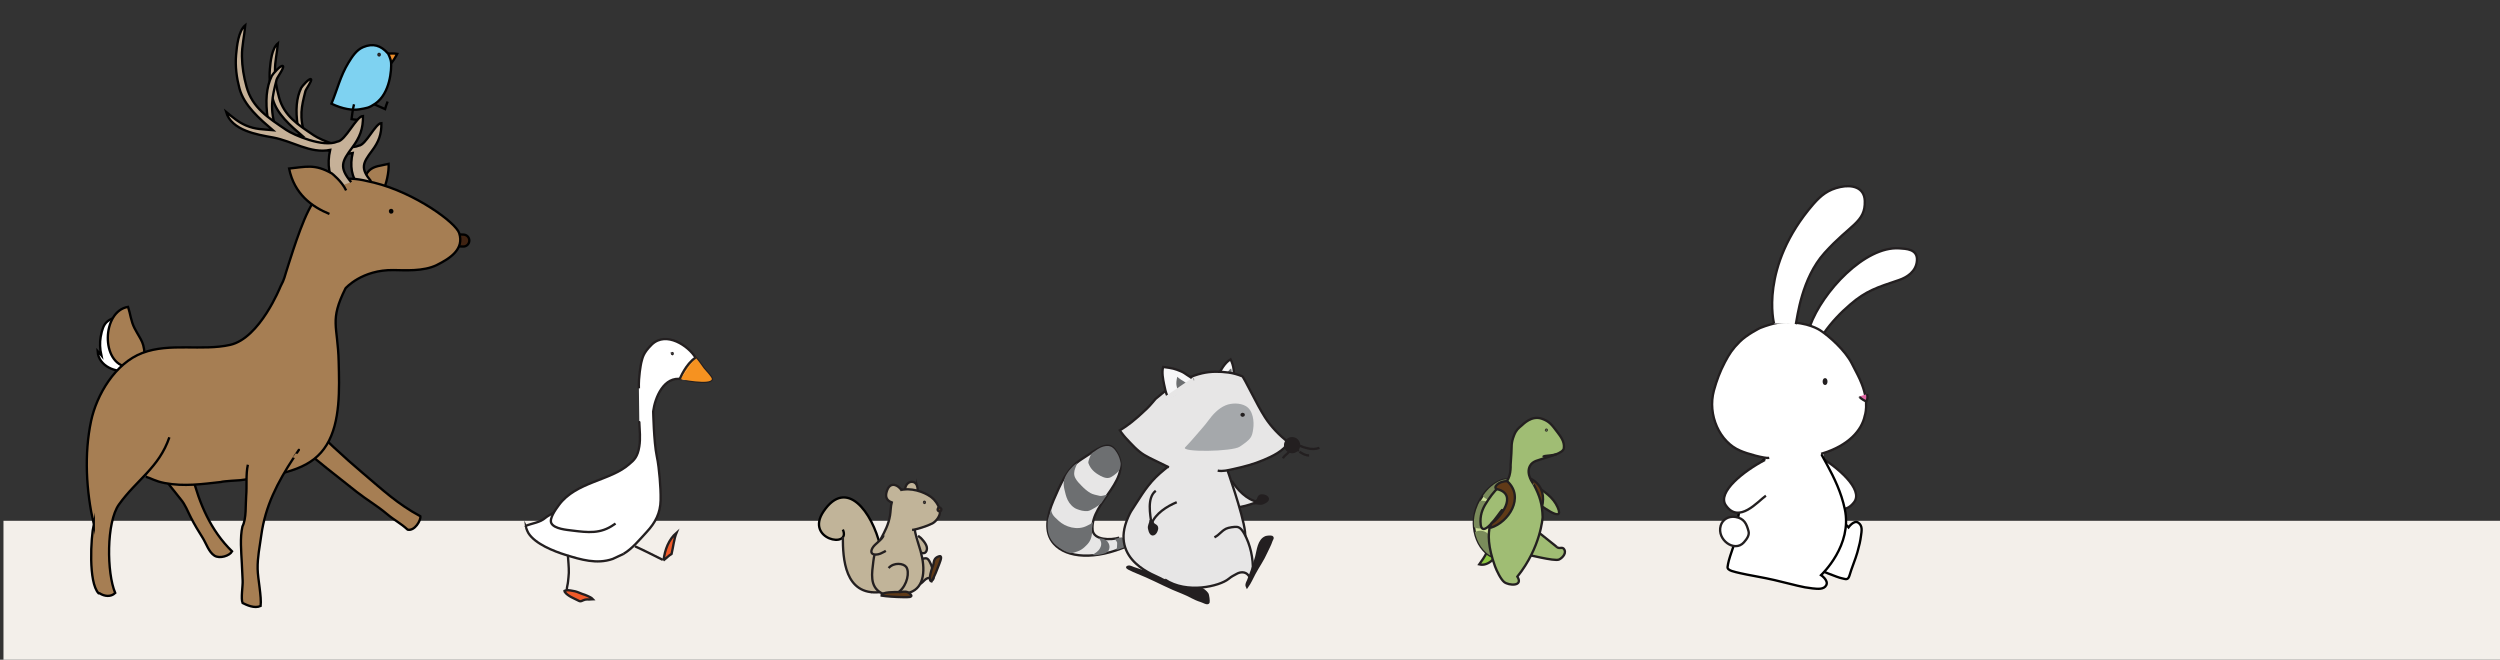 <svg xmlns="http://www.w3.org/2000/svg" xmlns:xlink="http://www.w3.org/1999/xlink" id="Layer_1" data-name="Layer 1" viewBox="0 0 360 95"><rect x="0" y="0" width="360" height="95" fill="#333333" stroke="none"/><defs><style>      .cls-1, .cls-2, .cls-3, .cls-4, .cls-5, .cls-6, .cls-7, .cls-8, .cls-9, .cls-10, .cls-11, .cls-12, .cls-13, .cls-14, .cls-15, .cls-16, .cls-17, .cls-18, .cls-19, .cls-20, .cls-21, .cls-22 {        stroke-miterlimit: 10;        stroke-width: .34px;      }      .cls-1, .cls-2, .cls-5, .cls-6, .cls-7, .cls-8, .cls-11, .cls-12, .cls-13, .cls-14, .cls-16, .cls-19, .cls-20 {        stroke: #231f20;      }      .cls-1, .cls-23, .cls-22 {        fill: #c1b499;      }      .cls-24, .cls-12, .cls-17 {        fill: #fff;      }      .cls-2 {        fill: #a0bd74;      }      .cls-2, .cls-7, .cls-8, .cls-13, .cls-20 {        stroke-linecap: round;      }      .cls-3 {        fill: #a67e53;      }      .cls-3, .cls-4, .cls-9, .cls-10, .cls-15, .cls-17, .cls-18, .cls-21, .cls-22 {        stroke: #000;      }      .cls-4 {        fill: #c6b198;      }      .cls-25 {        fill: #a5a8ab;      }      .cls-5, .cls-26 {        fill: #e7e6e6;      }      .cls-6 {        fill: #f05a29;      }      .cls-7, .cls-11 {        fill: #231f20;      }      .cls-8 {        fill: #8bc541;      }      .cls-9 {        fill: #7ed2f1;      }      .cls-10, .cls-13, .cls-27, .cls-28, .cls-19 {        fill: none;      }      .cls-29 {        fill: #cde199;      }      .cls-30 {        fill: #f69220;      }      .cls-31 {        fill: #e066a4;      }      .cls-32 {        fill: #6d6f71;      }      .cls-14 {        fill: #f7f7f8;      }      .cls-33 {        fill: #f3efea;      }      .cls-15 {        fill: #402312;      }      .cls-16, .cls-20 {        fill: #603a17;      }      .cls-28 {        clip-path: url(#clippath);      }      .cls-34 {        fill: #7a8b5b;      }      .cls-21 {        fill: #e98c2b;      }    </style><clipPath id="clippath"><path class="cls-27" d="m212.26,74.75c-.13,1.52.33,3.28,1.36,4.43.4.45,1.13,1.11,1.74.99.72-.14,1.38-.77,1.92-1.23.63-.53,1.23-1.32,1.55-2.06.58-1.36.67-2.85.57-4.33-.08-1.13-.55-2.14-1.32-2.97-.81-.89-1.81-.57-2.74.02-1.74,1.1-2.92,3.43-3.07,5.15Z"></path></clipPath></defs><rect class="cls-33" x=".5" y="75" width="360" height="20"></rect><g><g><path class="cls-2" d="m221.12,72.28c.32.13,4.33,3.37,3.18.76-.63-1.43-1.9-2.25-3.11-3.03-.8-.31-.9-.41-1.22-.44-.27-.02-.68-.13-.94-.21"></path><path class="cls-20" d="m220.33,68.89c3.13,1.5,1.84,5.63-.33,7.08-.21.14-.19-.34-.09-.64.93-1.08,2.52-5.07-.64-4.93-.74.03-.16-1.19,1.05-1.51Z"></path><path class="cls-8" d="m214.06,79.49c-.12.59-.81,1.39-1.06,1.78,1.5.37,2.52-1.39,2.78-1.47"></path><g><g><path class="cls-29" d="m219.38,72.57c-.08-1.13-.55-2.14-1.32-2.97-.81-.89-1.81-.57-2.74.02-1.74,1.11-2.89,3.13-3.07,5.15-.13,1.52.33,3.28,1.36,4.43.4.45,1.13,1.11,1.74.99.72-.14,1.38-.77,1.92-1.23.63-.53,1.23-1.32,1.55-2.06.58-1.36.67-2.85.57-4.33Z"></path><path class="cls-13" d="m219.38,72.57c-.08-1.13-.55-2.14-1.32-2.97-.81-.89-1.81-.57-2.74.02-1.74,1.11-2.89,3.13-3.07,5.15-.13,1.52.33,3.28,1.36,4.43.4.45,1.13,1.11,1.74.99.72-.14,1.38-.77,1.92-1.23.63-.53,1.23-1.32,1.55-2.06.58-1.36.67-2.85.57-4.33Z"></path></g><g class="cls-28"><g><path class="cls-34" d="m214.09,69.71c-1.22,1.44-.37,2.28.54,2.23h0c.78.47,1.79.23,2.27-.54l.45-.72c.48-.77.23-1.77-.54-2.23h0c-.78-.47-1.79-.23-2.27.54l-.45.72Z"></path><path class="cls-34" d="m211.95,79.45c.35.83,1.31,1.22,2.15.88h0c.84-.34,1.24-1.3.9-2.12l-.32-.78c-.35-.83-1.31-1.22-2.15-.88h0c-.84.34-1.24,1.29-.9,2.12l.32.78Z"></path><path class="cls-34" d="m211.55,73.78c-.39.81-.04,1.78.78,2.17h0c.82.38,1.81.04,2.2-.77l.37-.76c.39-.81.04-1.78-.78-2.17h0c-.82-.38-1.81-.04-2.2.77l-.37.76Z"></path></g></g></g><path class="cls-2" d="m217.68,74.28c2.5,1.08,4.45,2.87,6.51,4.49,0,0-.01,0-.02-.01.39.31.62.01.95.2.59.57-.06,1.34-.61,1.61-.66.32-4.68-.8-5.32-.82"></path><path class="cls-2" d="m216.29,73.44c-.31.26-3.07,4.73-3.1,1.66-.01-1.26.42-2.1,1.11-3.12.65-.95,1.31-1.82,2.31-2.37,1.03-.57.92-2.66.92-2.66.06-.8.05-.96.11-1.69.07-.91-.08-1.41.39-2.59.31-.78.64-1.02,1.09-1.4.23-.19,1.44-1.5,2.92-.97,1.07.38,1.4.84,2.2,1.9.47.63,1.09,1.38.95,2.36-.11.73-2.09,1.16-2.81,1.42-.83.31-1.65.36-2.06,1.1-.66,1.21.53,2.65.52,2.65.91,1.73,1.24,2.87,1.3,4.73,0,0-.24,4.35-3.64,8.57.91,1.44-1.24,1.31-1.9.78-.5-.4-1.09-1.65-1.31-2.24-1.02-2.82-1.06-4.62-.69-6.03"></path><path class="cls-20" d="m217.04,69.29c2.57,2.33.16,5.92-2.33,6.69-.25.08-.08-.38.1-.64,1.2-.77,3.86-4.14.79-4.9-.72-.18.18-1.18,1.44-1.15Z"></path><path class="cls-7" d="m222.62,61.93s.02.07.05.07c.03,0,.06-.03.06-.06,0-.04-.02-.07-.05-.07-.03,0-.06.03-.06.06Z"></path><path class="cls-13" d="m224.05,65.44c-.59.14-.98.15-1.39.2-.11.01-.32.04-.38.08"></path></g><g><path class="cls-6" d="m95.52,80.71c.39-.29.76-.7,1.19-.95.23-.98.35-2.17.71-3.05-1.14.99-1.68,2.45-1.87,3.97"></path><path class="cls-19" d="m91.44,78.67c1.17.52,2.89,1.4,4,1.95"></path><path class="cls-12" d="m89.71,79.8c.47-.21-1.44.66-1.49.69-2.28.79-4.58.1-6.79-.59-1.67-.52-4.35-1.57-5.33-3.12-.23-.37-.44-1.09-.44-1.1,0,0,0,0,0,0,.01.02.03.03.04.05.93-.39,2.07-.47,2.86-1.18.75-.67,9.36-4.94,10.89-6.32"></path><path class="cls-12" d="m88.64,75.39c-.07.05-.15.09-.23.15-1.94,1.37-3.75,1.14-6.01.86-.8-.1-2.54-.24-2.99-1.03-.38-.67.62-2.03,1.06-2.63,2.46-3.38,7.46-3.5,10.15-5.91,0,0,0,0,0,0,.69-.57,1.21-1.06,1.44-2.54.19-1.2.05-2.29,0-3.5,0,0-.06-4.88-.06-4.87-.06-1.69.29-3.46.34-3.69.2-.72.23-1.35,1.53-2.63,2.08-1.97,5.29.23,6.28,1.89.44.47.81,1.05,1.19,1.56.18.24,1.2,1.28,1.16,1.53-.16.88-4.27.03-4.26.03-2.66-.54-3.93,2.7-4.18,4.64,0,0,.09,4.41.51,6.41.22,1.02.33,2.13.43,3.21.09,1.05.15,2.11.13,3.18-.04,1.84-.75,3.2-2,4.55-.96,1.03-2.1,2.44-3.34,3.15"></path><path class="cls-30" d="m100.23,51.5c-1.41.91-2.26,3.05-2.26,3.05"></path><path class="cls-30" d="m100.16,51.5c.44.47.81,1.05,1.19,1.56.18.24,1.2,1.28,1.16,1.53-.16.88-4.58,0-4.56,0"></path><path class="cls-19" d="m100.16,51.5c-1.41.91-2.26,3.05-2.26,3.05"></path><path class="cls-11" d="m96.77,50.92s.02.09.04.09c.03,0,.05-.03.06-.08s-.02-.09-.04-.09c-.03,0-.05.03-.05.08Z"></path><path class="cls-6" d="m81.47,84.98c.47,0,.86.06,1.31.16.37.08.71.27,1.07.39.27.09.53.17.79.3.26.12.53.23.73.45-.18,0-.35.06-.53.05-.2-.02-.39-.02-.58.02-.18.04-.35.13-.52.2-.19.07-.31.02-.49-.08-.34-.19-.69-.31-1.03-.51-.3-.17-.68-.41-.88-.71-.03-.04-.06-.11-.06-.16.07-.03.15-.06.22-.06.04-.02.08-.04.12-.05"></path><path class="cls-19" d="m81.77,79.91c.05.86.16,1.7.14,2.59-.01.42-.08.82-.11,1.23-.03.41-.19.83-.18,1.24,0,0,0,0,0,.01"></path></g><g><path class="cls-1" d="m131.98,81.08c.33-.19.38-.37.72-.56.13-.07.55-.15.69-.12.19.03.33.22.45.42.39.68.6,1.51.59,2.35,0,.15-.07.36-.19.32-.04-.01-.07-.06-.11-.1-.19-.21-.49-.19-.71-.06-.23.13-.42.36-.62.54-.55.47-1.28.62-1.92.39.12,0,.23-.01.35-.02"></path><path class="cls-22" d="m121.37,76.26c1.24,2.8-5.53,1.44-2.77-2.63,3.28-4.85,6.97.01,8.17,5.05l-1.34,6.48-1.49-1.06-2.42-4.55"></path><path class="cls-1" d="m121.37,77.33c0,3.05.23,8.45,5.33,7.94"></path><polygon class="cls-1" points="129.73 82.96 130.23 75.83 127.68 76.9 126.44 82.77 129.73 82.96"></polygon><polygon class="cls-23" points="131.48 83.8 131.5 71.15 128.86 70.47 127.66 83.1 131.48 83.8"></polygon><path class="cls-1" d="m132.08,70.03c-.15-.49-.49-.69-.9-.64-.39.05-.73.4-.82.88-.1.51.28.46.6.7.24.18.74.6.96.25,0,0,.35-.55.16-1.19Z"></path><path class="cls-1" d="m132.49,79.47c.54.43,1,.1.99-.53-.01-.61-.79-1.38-.9-1.49-.13-.1-.26-.19-.39-.29"></path><path class="cls-16" d="m134.41,81.28c.09-.53.12-.92.74-1.15.61-.23.31.5.13,1-.33.9-.69,1.81-1.14,2.6-.59-.13.08-1.92.27-2.45Z"></path><path class="cls-1" d="m131.83,74.71c-.59.8.32,3.18.73,4.63.72,2.55.63,5.27-1.56,5.98-.76.25-1.68.56-2.37.21"></path><path class="cls-1" d="m129,70.67c.41-.17.75-.13,1.15-.18,1.59-.2,3.52.58,4.34,1.44.44.46.97,1.37.85,2.01-.12.61-.66,1.22-1.09,1.44-.73.38-2.35.89-2.91.93"></path><path class="cls-1" d="m129.87,70.67c-.51-.84-1.6-1.34-2.09-.15-.29.72-.33,1.48.63,1.83-.15.53-.15,1.3-.24,1.85-.46,2.74-2.07,3.72-2.41,6.64-.2,1.7-.57,3.6,1.14,4.55.62.42,1.97.31,2.59-.2,1.18-.96,1.51-2.86,1.01-3.54-.38-.53-1.78-.72-2.54.15"></path><path class="cls-16" d="m129.63,85.26c.59-.08,1.01-.18,1.48.31.46.48-.41.43-1.01.42-1.25-.02-2.4-.1-3.16-.22-.08-.57,2.06-.52,2.69-.52Z"></path><path class="cls-1" d="m127.56,79.32s-.43.26-.52.28c-.67.4-2,.45-1.42-.66.35-.66,1.42-1.19,1.62-1.86"></path><path class="cls-11" d="m133.06,72.34s.03.09.06.09.06-.04.06-.09-.03-.09-.06-.09-.06.04-.06.09Z"></path><path class="cls-16" d="m135.07,73.2c.06-.08.13-.12.22-.11.13-.03.43.26.16.5-.15.13-.58-.03-.38-.39Z"></path></g><g><path class="cls-10" d="m53.32,14.77c.7.32,1.43.64,2.13.94.1-.37.23-.75.37-1.09"></path><path class="cls-21" d="m55.53,7.78c.55-.08,1.15-.12,1.67-.03,0,0-.54,1.14-1.35,1.87"></path><path class="cls-9" d="m55.85,7.68c-1-1.14-2.14-1.49-3.56-.89-.98.41-1.59,1.39-2.12,2.25-1.16,1.9-1.61,3.89-2.44,5.89,1.58.77,3.05.98,3.99.82,1.1-.2,1.37-.18,2.31-.82,2.19-1.51,2.35-4.99,2.29-5.88-.04-.64-.45-1.36-.45-1.36Z"></path><path class="cls-10" d="m50.98,15.02c-.16.6-.29,1.56-.36,2.14.54.1,1.02.11,1.56.04"></path><path class="cls-11" d="m54.49,7.87c0,.07.04.12.1.12s.1-.05.1-.12-.04-.12-.1-.12-.1.05-.1.12Z"></path></g><g><path class="cls-12" d="m261.29,70.67c1.1.85,3.7,4.32,5.71,1.63,1.36-1.82-2.39-5.07-5.34-6.78"></path><polygon class="cls-24" points="255.62 48.3 261.01 48.15 262.85 68.31 253.93 68.62 255.62 48.3"></polygon><path class="cls-17" d="m257.22,72.39c4.99-.91,8.83,3.39,8.97,3.55,0,0,.78-1.1,1.39-.68.68.46.49,1.22.4,1.92-.09.71-.24,1.37-.44,2.06-.03.11-.06.23-.09.34-.25.9-.86,2.35-1.11,3.25-.23.81-.6.54-1.13.44-.58-.1-3.06-1.14-4.41-1.67"></path><path class="cls-17" d="m262.36,65.56c-.12-.22.57,1.07.65,1.19,1.16,2.15,2.13,4.15,2.64,6.56,1.12,5.2-3.26,9.35-3.42,9.51,0,0,1.1.74.76,1.43-.34.68-1.26.55-1.99.48-.75-.08-1.44-.21-2.17-.39-.12-.03-.24-.06-.36-.09-.95-.23-2.95-.72-2.95-.72l-1.2-.26c-.59-.14-2.72-.49-3.67-.72-.86-.21-1.96-.37-1.88-.92.09-.62.18-1.03.68-2.47.54-1.52.54-1.56.74-3.82.2-2.28,1.4-6.9,3.97-9.3"></path><path class="cls-12" d="m260.64,46.94c1.8-4.96,7.9-11.5,12.84-11.18.98.07,2.67.08,2.56,1.75-.1,1.6-1.46,2.43-2.57,2.81-3.2,1.07-4.77,1.57-7.01,3.5-1.41,1.21-2.69,2.53-3.85,4.19"></path><path class="cls-27" d="m255.64,64.55c2.82.48,5.49,1.48,8.26,2.13"></path><path class="cls-12" d="m254.29,71.38c-1.14.79-3.9,4.14-5.78,1.37-1.28-1.88,2.63-4.95,5.65-6.52"></path><path class="cls-12" d="m258.37,46.48l.07.05s0,0,0,0h0c-.87-.32-2.45-.08-3.04.07,0,0-.97.24-1.94.63,0,0-1.88.91-2.97,2.01-.99.99-1.46,1.7-2.11,2.93-.72,1.38-1.17,2.59-1.57,4.04-.98,3.57.86,7.47,3.77,8.68.96.44,3.59,1.16,4.19,1.05"></path><path class="cls-12" d="m262.24,65.35c4.07-1.19,5.88-3.5,6.28-5.45,0,0,.68-1.84-.43-4.62-.42-1.06-.7-1.5-1.43-2.94-.94-1.86-3.23-3.92-4.59-4.8,0,0-1.81-1.2-4.71-1.09"></path><g><polygon class="cls-31" points="267.75 57.08 268.74 57.76 268.89 56.74 267.75 57.08"></polygon><path class="cls-19" d="m268.86,56.73c.1.58.09.67-.1,1.07-.68-.26-1.01-.66-.97-.65"></path></g><path class="cls-11" d="m262.63,54.94c0,.19.08.34.18.34s.18-.15.18-.34-.08-.33-.18-.33-.18.15-.18.33Z"></path><path class="cls-12" d="m258.6,46.68c.23-1.03.82-6.58,4.13-10.26,3.75-4.17,5.89-4.37,5.8-7.48-.06-2.02-1.9-2.36-3.53-2.01-1.76.38-2.77,1.2-3.89,2.48-7.79,9.03-5.65,17.17-5.65,17.17"></path><path class="cls-12" d="m247.78,75.69c.27-.91,1.17-1.4,2.12-1.25,1.26.2,1.61.99,1.89,2.06.14.53-.19,1.06-.67,1.6-1.34,1.51-3.93-.38-3.34-2.4Z"></path></g><g><path class="cls-3" d="m27.66,59.43c-.01-.09-.01,8.82,0,8.96,1.04,4.14,2.69,8.01,5.76,11.01-.37.65-1.8,1.1-2.55.61-.81-.53-1.16-1.72-1.69-2.57-.59-.93-1.14-1.84-1.66-2.85-.53-1.02-.81-1.88-1.51-2.71-.39-.46-2.5-3.12-2.79-3.65"></path><path class="cls-3" d="m42.64,59.03c.38.39.76.79,1.14,1.18.34.38.43.48.27.3,2.54,2.58,5.41,5.26,8.2,7.62,2.92,2.47,4.98,4.43,8.28,6.21.1.6-.84,2.18-1.83,1.93-1.08-.99-1.81-1.27-3.01-2.28-1.36-1.15-2.87-2.02-4.3-3.14-2.9-2.26-5.84-4.62-8.63-6.93"></path><g><path class="cls-17" d="m17.88,45.27c-2.49.76-2.97,1.01-3.38,3.22-.15.82-.11,1.77.08,2.63,0,0,0,0,0,0-.14-.18-.4-.35-.52-.5.13,2.07,2.65,3.19,4.51,2.67"></path><path class="cls-3" d="m20.86,51.82c-.07-2.65-.45-2.59-1.49-4.57-.52-1.01-.59-2.05-.93-3.06-3.78.6-3.99,8.27,0,8.67"></path></g><path class="cls-15" d="m67.58,34.67c.02-.47-.35-.87-.83-.89l-1.47-.05c-.47-.02-.87.35-.89.83h0c-.02.47.35.87.83.89l1.47.05c.47.02.87-.35.89-.83h0Z"></path><path class="cls-3" d="m52.14,29.24c-.11-5.54,1.61-5.11,3.82-5.64.07,1.14-.33,2.99-.83,3.9-.56,1-1.76,1.47-2.39,2.39"></path><g><path class="cls-4" d="m42.87,18.1c-.33-2.24-.19-4.01.5-5.44.12-.24,1.22-1.49,1.42-1.25.18.21-.74,1.43-.81,1.72-.54,2.18-.97,3.68.01,6.51"></path><path class="cls-4" d="m53.43,26.1c-1.58-1.89-1.19-2.61.13-4.38.96-1.28,1.39-2.36,1.36-4-.86.03-2.23,3.18-3.26,3.26-1.78.77-5.47-.82-6.45-1.48-2.28-1.54-4.29-2.78-5.03-5.48-.35-1.27-.56-2.51-.58-3.83-.02-1.35.3-2.57.42-3.95-.88.73-1.07,2.65-1.16,3.74-.13,1.47.07,2.94.42,4.27.57,2.17,2.58,3.87,4.22,5.29-1.25-.12-2.19-.08-3.38-.59-1.03-.44-2.55-2.98-3.41-3.67.69,2.38,4.83,4.83,6.8,5.18,2.48.45,4.74,2.08,7.27,1.58-.4,1.75-.21,3.57.96,4.67"></path></g><path class="cls-3" d="m24.39,62.97c-1.51,4.4-4.66,6.05-7.25,9.66-1.85,2.57-1.77,9.91-.55,12.76-.64.61-1.54.5-2.26.04h-.14c-1.48-1.58-1.11-7.95-.69-9.97,0,0,0,.04,0,.03,0,0,0,0,0,.01-1.1-4.85-1.39-10.14-.38-14.89.8-3.74,3.44-8.3,7.4-9.79,3.96-1.5,8.57-.24,12.63-1.16,4.28-.97,7.24-8.4,7.24-8.4.67-1.29.44-1.01,1.2-3.32.56-1.71,2.52-8.16,4.05-9.41,2.22-2.92.41-1.09,1.4-2.16,3.13-.21,2.03-1.26,6.82-.07,5.97,1.48,11.77,5.77,12.26,7.26.76,2.31-1.29,3.64-3.22,4.6-1.91.95-4.64.75-6.21.73-4.58-.08-6.93,2.62-6.93,2.62-2.35,4.72-1.12,5.3-.99,10.58.1,3.84.28,8.7-1.73,11.97-1.96,3.2-5.45,4.25-12.46,5.09,0,0-2.52.14-2.78.26-2.66.29-5.27.68-8.07.15-1.38-.26-2.03-.72-2.73-.91"></path><path class="cls-18" d="m56.49,30.43c0,.1-.07.18-.15.17h-.04c-.08,0-.14-.09-.14-.19h0c0-.1.07-.18.15-.17h.04c.08,0,.14.09.14.19h0Z"></path><g><path class="cls-4" d="m38.56,17.13c-.37-2.55-.22-4.56.57-6.19.13-.27,1.38-1.7,1.62-1.42.21.24-.84,1.62-.92,1.95-.62,2.48-1.1,4.18.02,7.4"></path><path class="cls-4" d="m50.57,26.23c-1.79-2.15-1.35-2.97.15-4.98,1.09-1.46,1.58-2.69,1.55-4.55-.97.04-2.53,3.61-3.71,3.7-2.02.87-6.21-.93-7.34-1.69-2.59-1.76-4.88-3.16-5.72-6.23-.4-1.44-.64-2.86-.66-4.36-.02-1.53.35-2.93.48-4.49-1,.83-1.21,3.02-1.32,4.25-.15,1.67.08,3.34.48,4.85.65,2.47,2.93,4.4,4.8,6.01-1.42-.13-2.49-.09-3.85-.67-1.17-.5-1.9-1.18-2.88-1.97.78,2.7,4.5,3.29,6.73,3.69,2.83.51,5.39,2.37,8.26,1.8-.45,2-.23,4.06,1.09,5.31"></path></g><path class="cls-3" d="m49.84,27.42c-.59-1.29-2.02-2.42-2.05-2.44-2.49-1.43-3.77-.94-6.16-.71.74,3.67,3.29,5.51,5.81,6.54"></path><path class="cls-3" d="m42.97,64.89c.34-.53-.66,1-.66.99-2.37,3.62-4.11,6.98-4.69,11.23-.22,1.59-.55,3.16-.52,4.82.02,1.38.59,4.02.43,5.33-.87.4-1.98-.12-2.6-.43-.27-.6.06-2.55.01-3.23-.05-.84-.07-1.67-.12-2.53-.08-1.6-.28-3.66.09-5.26,0,0,0,0,0,0,.6-1.15.43-3.09.54-4.41.12-1.42-.07-3.05.24-4.48"></path></g><g><path class="cls-11" d="m162.87,81.69c2.04.67,4.05,1.39,6.06,1.93,1.46.39,4.02.61,4.92,1.88.12.16.23,1.11.17,1.25-.13.28-.72-.11-1.09-.22-.94-.28-1.76-.85-2.66-1.19-1.8-.68-3.47-1.59-5.17-2.34-1.17-.51-2.94-1.18-2.77-1.33.32-.27.93.26,1.55.36"></path><g><path class="cls-5" d="m177.38,69.27c.81,1.25,2.16,2.71,3.74,3-1.28.42-3.56,1.38-4.81.28"></path><path class="cls-11" d="m180.74,72.19c.63-.11.3-.73.85-.84.2-.04.61.05.77.17.53.4-.04.76-.53.95-.41.16-.7-.06-1.23,0"></path></g><path class="cls-5" d="m176.76,72.33c.13,1.49.63,3.41,1.89,4.4-1.33-.23-3.79-.45-4.37-2.01"></path><g><path class="cls-5" d="m162.42,78.59c-4.63,2.06-8.8,1.82-10.67-.3-1.47-1.67-.97-4.09-.04-6.26,1.04-2.4,1.9-4.53,4.06-5.92,2.17-1.39,3.71-2.68,4.71-1.41,3.26,4.16-3.53,7.49-3.15,11.6.14,1.51,2.65,1.5,3.85,1.12"></path><path class="cls-32" d="m158.4,68.48c-.79-.42-1.37-.95-1.67-1.79-.08-.24.26-.99.36-1.24.08-.2.39-.36.56-.48.51-.38,1.08-.72,1.74-.75.74-.04,1.11.45,1.45.99.3.48.45.97.54,1.5.04.26-.13.89-.21,1.01-.13.19-.62.69-1.2.99-.47.25-.98.09-1.57-.22Z"></path><path class="cls-32" d="m159.45,71.27c-.41-.02-.76.24-1.16.12-.42-.11-.91-.18-1.28-.4-.47-.28-.86-.62-1.25-1.02-.37-.38-.69-.7-.92-1.14-.23-.43-.19-.93-.01-1.4.14-.38.19-.44.33-.8-.43.3-.49.35-.75.62-.3.32-.49.52-.76.95-.49.76-.58,1.42-.38,2.25.13.55.23,1.03.47,1.54.27.57.79,1.12,1.34,1.32.52.19.9.32,1.55.28.43-.02,1.85-.95,1.98-1.16.25-.41.82-1.2.82-1.18"></path><path class="cls-32" d="m151.29,73.2c.22.96.35,1.05,1.16,1.8.93.87,2.68,1.44,4.08.71.25-.1.68-.33.86-.54,0,.26-.09.37-.09.64-.11.29-.02.75-.06,1.07-.11.89-.42,1.32-1.07,1.91-.3.27-.6.46-.97.6-.3.11-.78.29-1.07.24-.64-.11-1.18-.47-1.69-.82-.63-.42-1.14-1.04-1.39-1.75-.19-.5-.21-1.18-.19-1.72.01-.73.24-1,.49-2"></path><path class="cls-32" d="m158.18,77.44c.41.45.53.92.23,1.48-.24.47-.67.72-1.11.99.37.11.87,0,1.24-.08.42-.08.94-.2,1.13-.62.2-.45.08-.89-.21-1.25-.3-.37-.77-.39-1.2-.49,0,.08.06.18.09.2"></path><path class="cls-32" d="m160.85,78.89c0-.1-.18.32-.06.3.16-.03.44-.12.53-.16.26-.11,1.01-.33,1.19-.56-.04-.31-.52-.85-.77-1-.07-.05-.11-.06-.16-.08-.12-.05-.92.21-1.07.21.13.2.37.37.36.64-.03.65-.06,1.3-.03.65Z"></path></g><path class="cls-5" d="m176.57,67.18s2.43,6.83,2.71,9.37c.19,1.74-.14,3.13-.58,4.15-.52,1.21-2.28,2.59-3.57,2.85-2.52.49-6.56.69-8.01-.27-.54-.36-7.48-2.49-4.66-8.82.34-.75.36-.77,1.12-1.93.68-1.04,1.07-1.69,1.75-2.56.74-.95,1.43-1.6,2.29-2.31,0,0,1.17-.97.74-.56"></path><path class="cls-14" d="m175.51,53.81c.21-.32.81-1.57,1.69-2.07.46.89.57,1.92.4,2.9-2.73-.83-2.08-.83-2.08-.83Z"></path><path class="cls-32" d="m177.13,53.87c.05.21.39-.07.16-.81-.27.12-.48.5-.62.73"></path><path class="cls-5" d="m168.32,67.29c-.66-.31-.68-.33-1.99-.97-.63-.31-1.06-.5-1.56-.81-1.02-.62-1.82-1.55-2.67-2.45-.31-.33-.85-1.07-.86-1.09.24-.14,1.25-.72,2.7-2.01.42-.37.81-.75,1.22-1.13.41-.38,1.24-1.39,1.24-1.39.71-.6,1.17-.96,1.42-1.15.36-.27.73-.51,1.12-.74.18-.1.36-.21.54-.3.45-.22.88-.49,1.34-.7.74-.34,1.51-.62,2.3-.8,1.24-.28,2.48-.28,3.81-.1.68.09,1.3.28,1.95.53.23.09,2.11,4.11,3.28,5.91.9,1.4,2.06,2.58,3.37,3.61-.63,1.23-2.37,2.03-3.58,2.54-1.4.6-2.89.98-4.38,1.31-.73.16-1.53.36-2.22.22"></path><path class="cls-11" d="m185.06,64.1c0,.55.45,1,1,1s1-.45,1-1-.45-1-1-1-1,.45-1,1Z"></path><path class="cls-19" d="m190,64.49c-.58.21-1.12.21-1.69.07-.41-.09-.79-.21-1.3-.44"></path><path class="cls-19" d="m186.86,64.8c-.21-.21.29.27.27.25.41.28.87.55,1.38.53"></path><path class="cls-19" d="m185.81,64.91c-.1.04-.35.33-.49.45-.21.19-.46.38-.58.64"></path><g><path class="cls-25" d="m170.65,64.43c.57-.6,1.12-1.19,1.65-1.83.56-.68,1.16-1.29,1.67-2,.65-.9,1.48-1.8,2.51-2.23.87-.36,2.08-.37,2.91.1,1.07.61,1.23,2.25,1.07,3.31-.18,1.18-.27,1.41-1.93,2.54-1.07.73-8.56.83-7.87.1Z"></path><path class="cls-11" d="m178.79,59.73c0,.07.07.13.15.13s.15-.06.15-.13-.07-.13-.15-.13-.15.06-.15.13Z"></path></g><g><path class="cls-5" d="m169.45,72.32c-1.38.57-3.07,1.62-3.64,3.12-.17-1.34-.69-3.75.62-4.77"></path><path class="cls-11" d="m165.96,75.08c0,.63.66.44.66.99,0,.2-.16.59-.31.73-.49.45-.74-.19-.84-.7-.08-.43.19-.68.23-1.2"></path></g><path class="cls-14" d="m167.63,55.37c-.16-.78-.35-1.78-.14-2.53,1.42.19,1.61.24,2.57.63.33.13.63.35.92.55.23.16.61.35.77.57.16.22-.19.39-.36.53-.19.16-.39.29-.59.43-.41.29-.83.58-1.23.9-.27.21-.56.4-.87.54-.12.05-.34.18-.47.16-.11-.01-.09-.03-.14-.14-.23-.51-.35-1.11-.46-1.65Z"></path><path class="cls-32" d="m170.8,55.15c.36.24-.52-.36-.49-.33-.32-.16-.79-.56-.79-.56-.26,1.17-.06,1.39.06,1.92.36-.29.85-.77,1.25-.96"></path><polygon class="cls-26" points="167.5 57.28 171.83 54.33 172.03 55.35 167.93 57.79 167.5 57.28"></polygon><g><path class="cls-5" d="m174.88,77.38c.78-.41.9-.84,1.68-1.25.3-.16,1.28-.31,1.61-.25.44.08.76.53,1.01.98.87,1.58,1.3,3.52,1.23,5.44-.01.35-.17.82-.44.73-.1-.03-.17-.14-.24-.23-.42-.5-1.11-.47-1.64-.17s-.68.33-1.17.73c-1.3,1.06-6.03,2.2-9.17.1"></path><path class="cls-11" d="m179.64,83.86c.44-1.24.94-2.45,1.27-3.7.24-.9.33-2.41,1.39-2.81.14-.05.7-.1.83-.04.26.13.01.36-.06.59-.18.57-.49,1.09-.73,1.63-.47,1.08-1.16,2.04-1.7,3.05-.36.68-.62,1.31-1.07,1.94-.23-.44.25-.9.29-1.29"></path></g></g></g></svg>